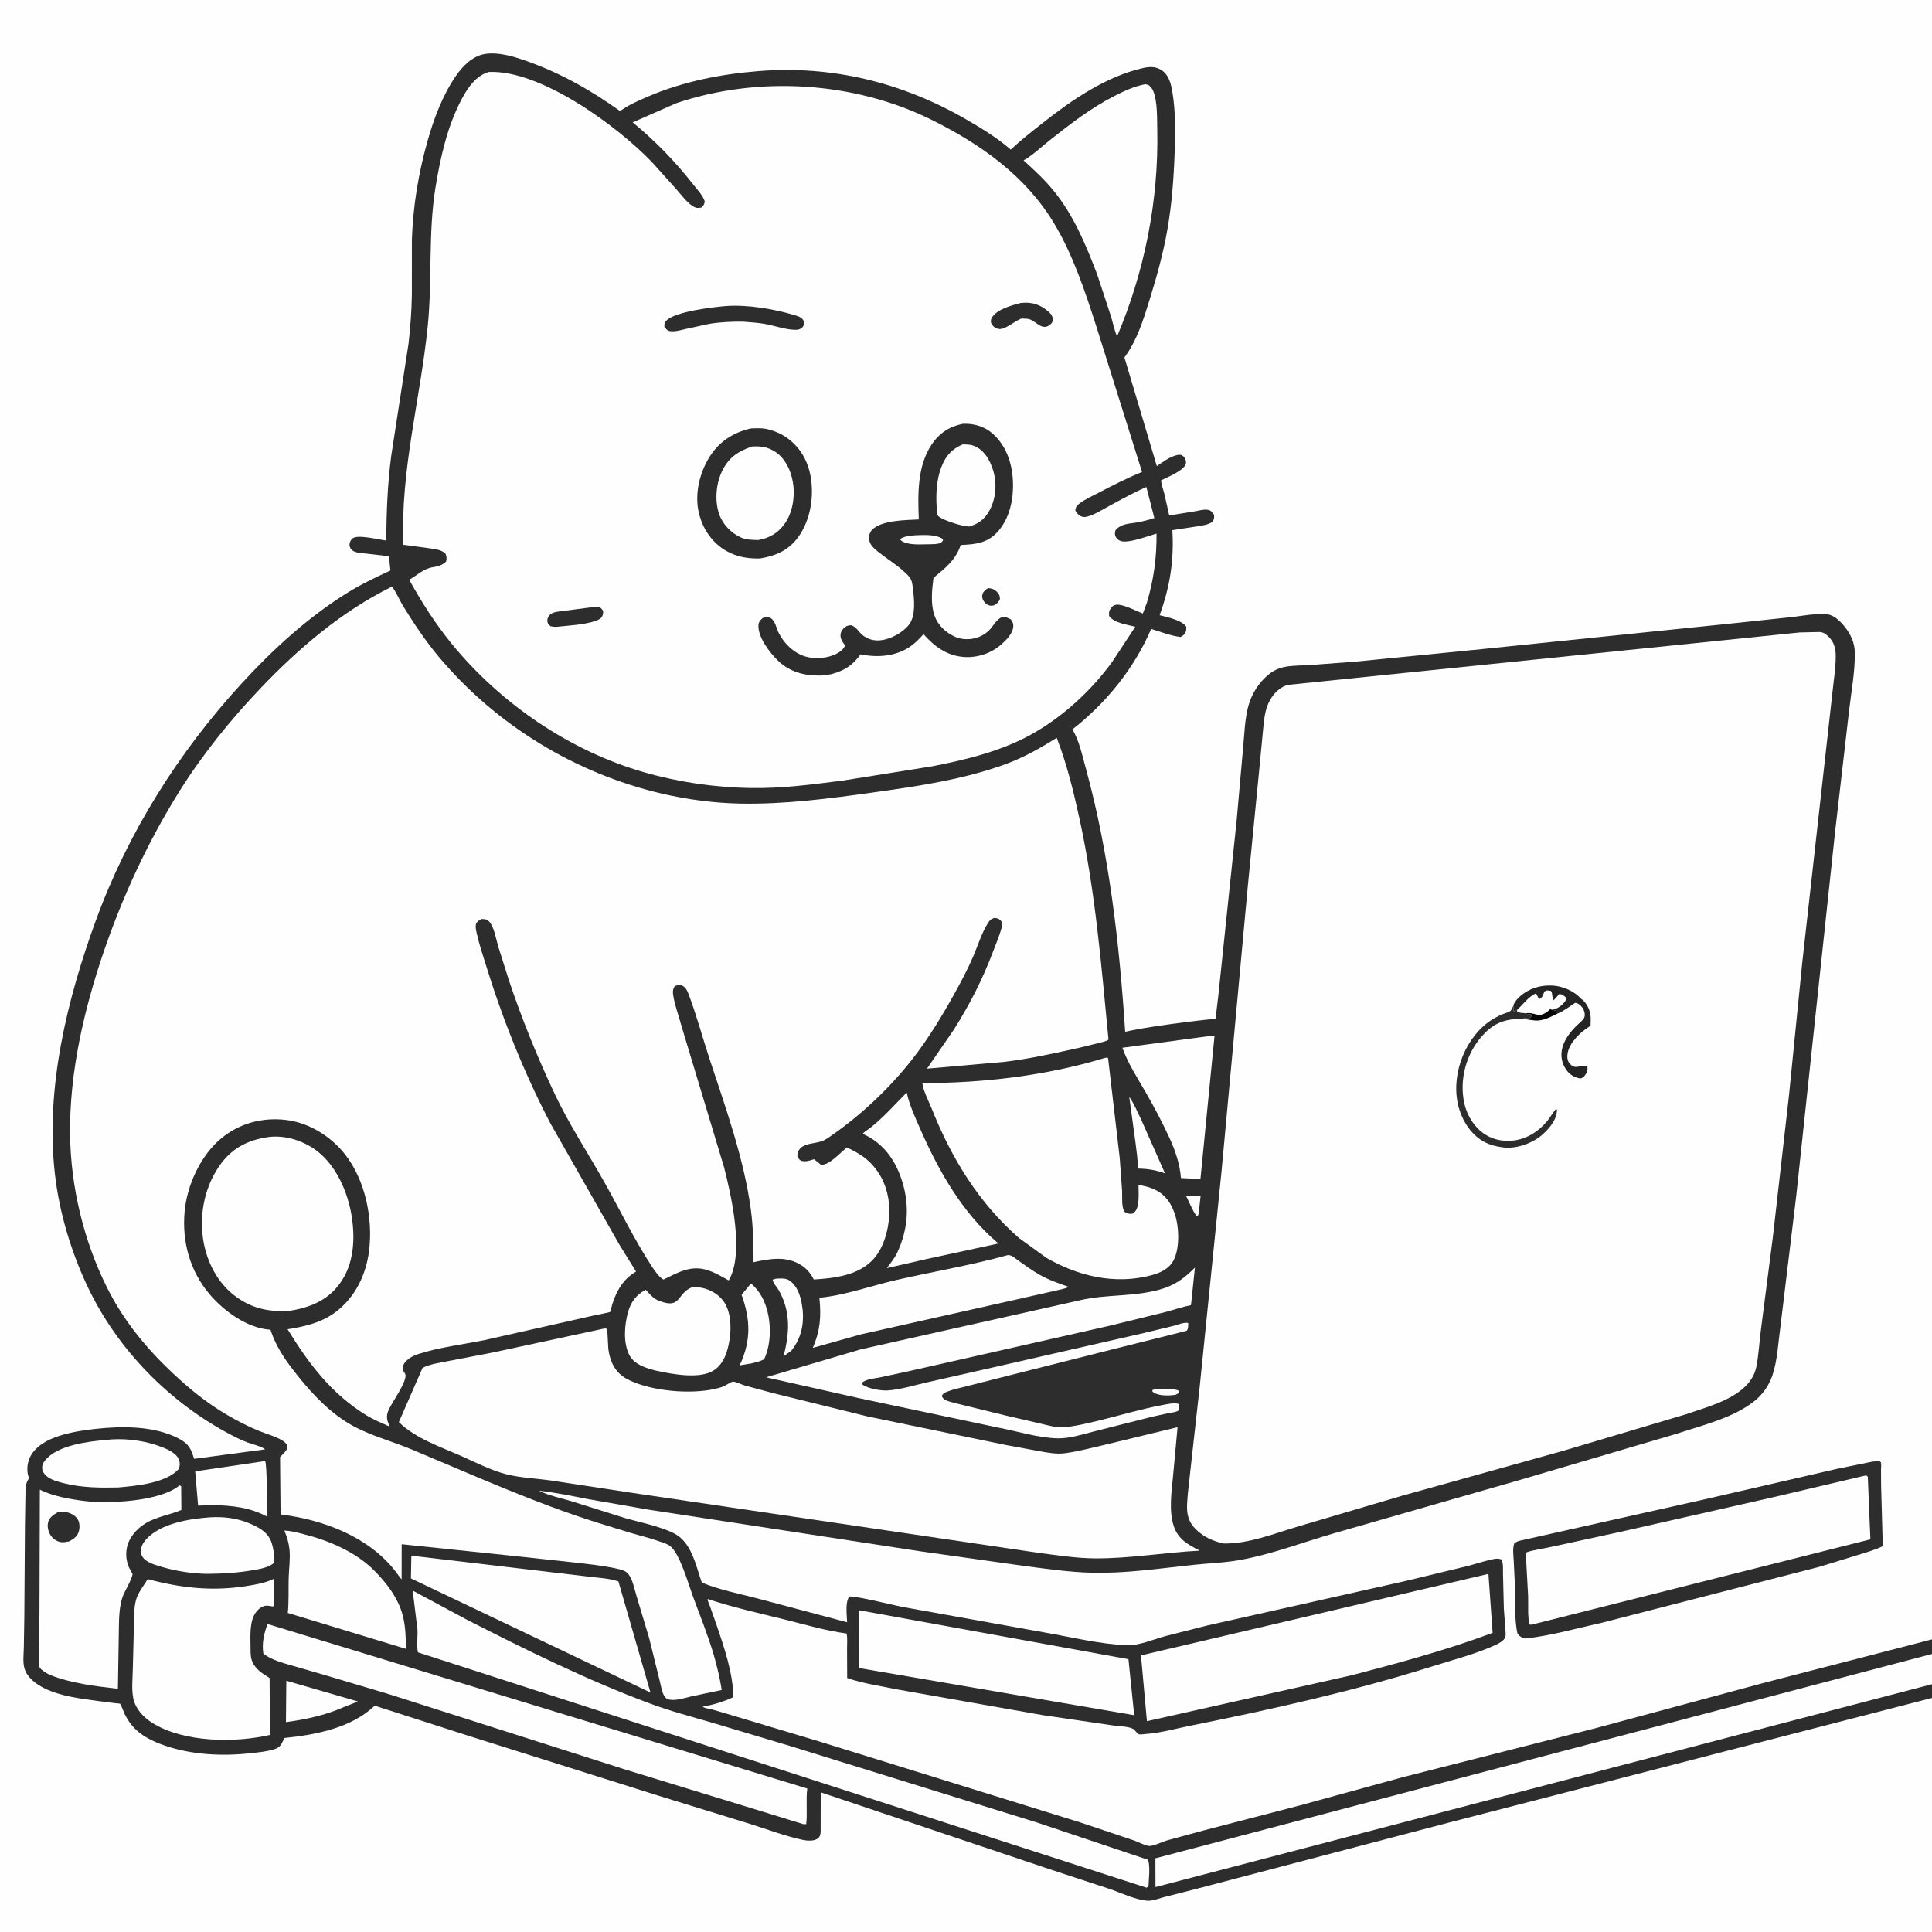 <svg width="140" height="140" viewBox="0 0 140 140" fill="none" xmlns="http://www.w3.org/2000/svg">
<rect x="0" y="0" width="140" height="140" fill="#808080" stroke="none"/>
<g clip-path="url(#clip0_2658_464)">
<path d="M140 123.04V140H0V0H140V118.796V119.852V122.044V123.04Z" fill="#2E2D2D"/>
<path d="M83.744 100.659C84.129 100.646 85.116 100.601 85.425 100.783L85.415 100.95L85.193 101.069C84.757 101.144 83.972 101.167 83.601 100.905C83.488 100.826 83.52 100.867 83.502 100.73L83.744 100.659Z" fill="#FFFEFE"/>
<path d="M85.958 86.683L86.999 86.678L86.86 87.944L86.799 88.112L86.714 88.124C86.4 87.715 86.198 87.145 85.958 86.683Z" fill="#FFFEFE"/>
<path d="M81.829 79.477C82.165 79.957 82.404 80.535 82.664 81.062L84.42 85.025C83.731 84.78 83.184 84.693 82.447 84.679C82.462 84.038 82.355 83.389 82.277 82.753L81.829 79.477Z" fill="#FFFEFE"/>
<path d="M56.219 92.661C56.509 92.635 56.93 92.612 57.185 92.776C57.741 93.133 57.996 93.856 58.099 94.479L58.119 94.609L58.169 94.956C58.264 96.027 58.022 97.032 57.345 97.873L56.769 98.301C57.222 96.637 57.313 95.041 56.429 93.487C56.303 93.266 56.01 92.975 55.99 92.73L56.219 92.661Z" fill="#FFFEFE"/>
<path d="M54.364 93.07L54.493 93.072C54.964 93.496 55.266 93.989 55.476 94.58C55.9 95.771 55.911 97.36 55.369 98.503C55.078 98.649 54.766 98.717 54.452 98.799L53.599 98.941L53.638 98.856C54.431 97.123 54.383 95.598 53.736 93.827L54.364 93.07Z" fill="#FFFEFE"/>
<path d="M20.749 121.793L25.934 123.295L24.843 123.731C23.538 124.304 22.125 124.602 20.72 124.793L20.749 121.793Z" fill="#FFFEFE"/>
<path d="M18.936 105.913L19.209 105.875C19.36 106.067 19.345 109.331 19.361 109.9C18.1 109.225 16.834 109.101 15.427 109.059L14.355 109.103L14.144 106.62L18.936 105.913Z" fill="#FFFEFE"/>
<path d="M7.692 104.345C8.831 104.193 10.285 104.36 11.372 104.731C11.864 104.899 12.722 105.211 12.938 105.719C13.054 105.989 13.052 106.188 12.945 106.458C12.016 107.481 9.856 107.672 8.558 107.787C7.271 107.815 5.974 107.808 4.715 107.5C4.305 107.4 3.86 107.294 3.502 107.06C3.303 106.93 3.105 106.71 3.064 106.473C3.022 106.227 3.107 106.026 3.259 105.835C4.141 104.726 6.376 104.452 7.692 104.345Z" fill="#FFFEFE"/>
<path d="M15.211 109.951C16.196 109.891 17.142 110.002 18.055 110.38C18.709 110.651 19.376 110.998 19.645 111.694C19.793 112.077 19.957 112.922 19.794 113.306C19.373 113.606 18.854 113.689 18.355 113.777C17.225 113.977 16.136 114.037 14.992 114.046C13.89 114.02 12.831 113.863 11.77 113.556C11.375 113.442 10.894 113.307 10.562 113.064C10.376 112.927 10.239 112.733 10.217 112.5C10.182 112.136 10.332 111.845 10.564 111.578C11.601 110.385 13.731 110.057 15.211 109.951Z" fill="#FFFEFE"/>
<path d="M87.573 75.083C87.741 75.056 87.841 75.032 88.006 75.092L86.989 85.432L85.576 85.367C85.502 84.372 85.175 83.402 84.764 82.5C84.232 81.337 83.626 80.199 82.987 79.091C82.384 78.044 81.744 77.068 81.331 75.924L87.573 75.083Z" fill="#FFFEFE"/>
<path d="M50.153 93.277C50.307 93.256 50.448 93.267 50.602 93.283C51.288 93.351 51.971 93.695 52.396 94.247C52.974 94.999 53.007 96.206 52.861 97.106C52.73 97.92 52.471 98.794 51.755 99.281C50.735 99.974 48.701 99.571 47.563 99.33L47.479 99.309C46.788 99.128 45.973 98.883 45.613 98.207C45.141 97.32 45.249 95.998 45.516 95.059C45.73 94.304 46.121 93.834 46.788 93.46C47.06 93.751 47.331 94.09 47.708 94.242C49.398 94.927 49.012 93.718 50.153 93.277Z" fill="#FFFEFE"/>
<path d="M65.703 79.17C65.902 80.077 66.296 80.924 66.667 81.771C68.002 84.819 69.713 87.862 72.281 90.051L72.35 90.108L67.146 91.233L64.266 91.893C64.528 91.512 64.806 91.216 65.007 90.79C65.859 88.978 65.939 87.124 65.253 85.245C64.763 83.904 63.916 82.805 62.604 82.202L62.517 82.163C62.624 82.005 62.889 81.864 63.044 81.742C63.999 80.997 64.85 80.033 65.703 79.17Z" fill="#FFFEFE"/>
<path d="M20.606 110.912L20.627 110.912C21.097 110.921 21.608 111.073 22.063 111.187C23.846 111.637 25.782 112.469 27.099 113.789C28.012 114.704 28.86 115.803 29.187 117.075C29.391 117.871 29.409 118.665 29.411 119.481L20.856 116.881C20.941 116.045 20.894 115.172 20.919 114.33C20.939 113.659 21.047 112.935 20.976 112.271C20.924 111.787 20.796 111.358 20.606 110.912Z" fill="#FFFEFE"/>
<path d="M73.023 90.951C73.299 90.923 73.558 91.182 73.782 91.34C74.292 91.701 74.8 92.07 75.344 92.38C76.003 92.756 76.722 93.001 77.437 93.251C77.197 93.385 76.896 93.427 76.628 93.493L74.862 93.893L62.382 96.694L58.898 97.673C59.449 96.386 59.51 95.402 59.377 94.043C61.294 93.85 63.065 93.187 64.928 92.759C67.63 92.139 70.346 91.692 73.023 90.951Z" fill="#FFFEFE"/>
<path d="M29.807 112.73L39.785 113.91L42.806 114.267C43.474 114.346 44.175 114.377 44.813 114.597L47.136 122.648L29.778 114.377L29.807 112.73Z" fill="#FFFEFE"/>
<path d="M62.266 116.688L81.772 120.233L82.188 124.291L62.259 120.875L62.266 116.688Z" fill="#FFFEFE"/>
<path d="M82.99 6.1L83.228 6.157C83.393 6.297 83.506 6.426 83.583 6.632C83.877 7.422 83.84 8.509 83.859 9.352C83.975 14.476 82.951 19.661 80.945 24.377C80.746 23.919 80.645 23.374 80.496 22.893L79.503 19.875C78.668 17.706 77.824 15.633 76.34 13.809C75.683 13.002 74.94 12.319 74.172 11.622C74.851 11.232 75.46 10.645 76.075 10.157C77.545 8.989 79.042 7.833 80.719 6.972C81.451 6.595 82.178 6.258 82.99 6.1Z" fill="#FFFEFE"/>
<path d="M13.013 107.633L13.129 107.701L13.142 109.417C12.281 109.785 11.353 109.894 10.538 110.39C9.909 110.773 9.34 111.419 9.195 112.153C9.061 112.827 9.208 113.452 9.59 114.018C9.693 114.171 9.091 115.236 8.98 115.478C8.576 116.363 8.63 117.543 8.606 118.5L8.544 122.377C6.875 122.182 5.179 121.992 3.608 121.367C3.377 121.249 3.126 121.112 2.945 120.924C2.827 120.803 2.819 120.646 2.812 120.485C2.768 119.32 2.855 118.118 2.859 116.948L2.888 107.948C3.856 108.422 4.99 108.622 6.053 108.76C7.809 108.989 11.518 108.813 12.961 107.676L13.013 107.633Z" fill="#FFFEFE"/>
<path d="M4.173 109.59L4.253 109.585C4.426 109.572 4.603 109.545 4.776 109.573C5.101 109.625 5.453 109.804 5.629 110.091C5.782 110.341 5.79 110.701 5.71 110.978C5.604 111.347 5.323 111.526 5.004 111.698L4.93 111.708C4.774 111.733 4.616 111.769 4.457 111.754C4.18 111.727 3.904 111.561 3.734 111.344C3.522 111.074 3.409 110.691 3.477 110.351C3.554 109.96 3.856 109.784 4.173 109.59Z" fill="#2E2D2D"/>
<path d="M10.708 114.429C13.106 115.073 15.367 115.322 17.833 114.935C18.499 114.831 19.21 114.719 19.819 114.417L19.881 114.385L19.858 115.892C19.856 116.08 19.889 116.254 19.79 116.416C19.624 116.387 19.434 116.34 19.266 116.356C18.954 116.385 18.676 116.639 18.508 116.885C18.082 117.511 18.145 118.544 18.154 119.281C18.157 119.587 18.143 119.939 18.223 120.233C18.403 120.9 18.99 121.256 19.537 121.599L19.552 124.61L19.553 125.72C17.015 126.307 13.313 126.273 11.037 124.848C10.387 124.441 9.806 123.814 9.653 123.042C9.52 122.365 9.619 121.507 9.628 120.813L9.707 117.681C9.73 117.105 9.703 116.464 9.865 115.91C10.014 115.4 10.424 114.878 10.708 114.429Z" fill="#FFFEFE"/>
<path d="M19.385 117.682L58.499 129.605C58.388 130.458 58.519 131.332 58.421 132.187L58.208 132.184L54.354 130.998L45.271 128.216L28.232 122.781L23.647 121.415L21.167 120.696C20.429 120.48 19.709 120.299 19.085 119.831C18.965 119.085 19.128 118.378 19.385 117.682Z" fill="#FFFEFE"/>
<path d="M86.589 91.856L86.303 94.573C85.663 94.706 85.035 94.922 84.402 95.088L80.405 96.068L65.794 99.375L63.733 99.818C63.327 99.897 62.865 99.921 62.515 100.151L62.485 100.318C62.846 100.621 63.848 100.79 64.317 100.759C65.233 100.698 66.216 100.391 67.113 100.185L71.165 99.269L82.953 96.582L85.02 96.082C85.317 96.005 85.816 95.796 86.104 95.868C86.097 96.026 86.113 96.233 86.034 96.373C85.986 96.46 85.87 96.461 85.781 96.487L80.457 97.819L73.196 99.652L70.044 100.453C69.584 100.576 69.1 100.662 68.656 100.838C68.465 100.913 68.319 100.98 68.239 101.173C68.285 101.235 68.322 101.305 68.378 101.359C68.561 101.537 69.144 101.654 69.391 101.719L72.787 102.553L75.491 103.181C76.009 103.298 76.567 103.472 77.1 103.425C77.96 103.349 78.838 103.13 79.675 102.926C81.171 102.563 82.651 102.114 84.165 101.829C84.498 101.766 85.144 101.606 85.451 101.754L85.45 102.164C85.399 102.212 85.386 102.23 85.313 102.262C85.13 102.343 84.848 102.366 84.65 102.407L83.433 102.675L79.292 103.725C78.46 103.933 77.539 104.239 76.679 104.227C75.258 104.208 73.708 103.709 72.309 103.444L62.303 101.329L55.511 99.804L62.388 97.776L78.297 94.213C80.195 93.779 82.148 93.979 84.048 93.444C85.132 93.139 85.807 92.64 86.589 91.856Z" fill="#FFFEFE"/>
<path d="M19.429 82.397C20.624 82.228 21.936 82.646 22.898 83.35C24.358 84.419 25.206 86.385 25.483 88.126C25.748 89.796 25.646 91.633 24.608 93.033C23.657 94.314 22.354 94.782 20.835 95.012C19.413 95.044 18.27 94.815 17.102 93.966C15.751 92.983 14.958 91.399 14.714 89.77C14.43 87.868 14.883 85.815 16.05 84.274C16.907 83.143 18.049 82.592 19.429 82.397Z" fill="#FFFEFE"/>
<path d="M29.905 115.262L33.871 117.391C38.137 119.567 42.546 121.746 47.037 123.423C48.518 123.977 50.054 124.385 51.572 124.825L57.27 126.528L75.127 132.062L83.196 134.771C83.358 135.305 83.246 136.122 83.223 136.685L83.087 136.791L30.291 119.738C30.169 119.303 30.288 118.537 30.248 118.055L29.905 115.262Z" fill="#FFFEFE"/>
<path d="M107.857 114.049L108.161 118.321C104.833 119.566 101.372 120.504 97.937 121.398L83.11 124.723L82.68 119.956L107.857 114.049Z" fill="#FFFEFE"/>
<path d="M140 119.852V122.043L83.73 136.745L83.725 134.66L140 119.852Z" fill="#FFFEFE"/>
<path d="M80.042 76.666C80.203 76.634 80.119 76.638 80.294 76.658L81.139 83.91L81.312 86.305C81.334 86.724 81.246 87.486 81.5 87.827C81.621 87.883 81.732 87.946 81.867 87.954C82.052 87.965 82.11 87.947 82.237 87.809C82.607 87.408 82.495 86.39 82.501 85.866C82.901 85.924 83.34 86.035 83.705 86.214C84.46 86.584 84.867 87.19 85.132 87.973C85.444 88.894 85.502 90.464 85.037 91.334C84.701 91.963 84.059 92.245 83.401 92.418C80.769 93.107 78.128 92.475 75.826 91.149L73.85 89.72C70.911 87.155 68.938 83.916 67.511 80.323C67.315 79.83 66.876 78.998 66.84 78.484C71.229 78.486 75.836 77.946 80.042 76.666Z" fill="#FFFEFE"/>
<path d="M43.72 96.284C43.871 96.261 43.856 96.242 44.003 96.318L44.081 97.736C44.181 98.522 44.462 99.248 45.119 99.729C45.289 99.853 45.474 99.957 45.665 100.045C47.319 100.809 49.972 101.038 51.73 100.662C51.993 100.605 52.245 100.548 52.489 100.434C52.633 100.367 52.975 100.133 53.113 100.119C53.272 100.104 53.778 100.34 53.957 100.395L56.018 100.953L62.831 102.634L72.854 104.704L75.247 105.146C75.876 105.258 76.561 105.396 77.198 105.303L77.315 105.285C78.196 105.16 79.076 104.921 79.945 104.724L85.33 103.421L85.004 106.951C84.895 108.081 84.694 109.46 85.042 110.547C85.362 111.548 86.073 111.918 86.939 112.366C84.396 112.492 81.873 112.945 79.317 112.925C77.998 112.914 76.684 112.706 75.378 112.543L45.777 108.173L39.88 107.276C38.809 107.128 37.639 107.084 36.6 106.806C35.55 106.524 34.52 105.996 33.528 105.554C31.998 104.871 30.103 104.245 28.903 103.05L30.62 99.124C31.147 98.847 31.827 98.761 32.404 98.644L35.694 98.011L43.72 96.284Z" fill="#FFFEFE"/>
<path d="M35.406 5.215C39.16 5.034 44.722 9.121 47.245 11.75L49.032 13.736C49.377 14.131 49.781 14.683 50.224 14.954C50.438 15.086 50.585 15.088 50.825 15.039C50.993 14.863 51.027 14.845 51.069 14.595C50.924 14.137 50.531 13.748 50.238 13.374C48.913 11.68 47.505 10.235 45.849 8.867L48.997 7.481C54.921 5.476 61.879 5.895 67.496 8.676C71.037 10.428 74.32 12.743 76.384 16.189C77.754 18.476 78.611 21.061 79.423 23.587L82.756 34.2C81.683 34.636 80.624 35.174 79.598 35.711C79.136 35.953 78.621 36.178 78.207 36.498C78.014 36.647 77.952 36.743 77.921 36.983C78.001 37.164 78.149 37.327 78.333 37.412C78.485 37.482 78.64 37.474 78.798 37.431C79.339 37.282 79.894 36.926 80.386 36.66C81.272 36.181 82.147 35.696 83.069 35.287L83.648 37.538C83.245 37.669 82.842 37.778 82.424 37.852C81.819 37.959 81.266 37.926 80.835 38.422C80.793 38.568 80.775 38.662 80.813 38.809C80.856 38.974 80.984 39.094 81.135 39.174C81.651 39.447 83.217 38.827 83.807 38.665C83.82 40.419 83.606 41.985 83.11 43.667L82.813 44.459C82.392 44.292 81.321 43.74 80.869 43.823C80.689 43.856 80.627 43.916 80.514 44.056C80.359 44.247 80.347 44.403 80.372 44.639C80.724 45.143 81.702 45.275 82.268 45.413L80.602 47.948C79.093 50.035 77.028 51.933 74.776 53.195C72.572 54.429 70.001 55.053 67.539 55.531L61.079 56.562C58.853 56.846 56.637 57.142 54.388 57.103C51.798 57.057 49.197 56.684 46.707 55.971C41.284 54.417 36.272 50.992 32.71 46.623C31.544 45.192 30.549 43.626 29.655 42.013C30.227 41.683 30.714 41.192 31.377 41.101C31.695 41.057 32.126 40.933 32.333 40.674C32.37 40.421 32.379 40.369 32.281 40.12C31.974 39.831 31.589 39.806 31.189 39.741L29.233 39.478C28.993 34.124 30.48 28.861 31.002 23.568C31.332 20.233 31.018 16.901 31.56 13.569C31.91 11.419 32.421 9.125 33.453 7.188C33.893 6.36 34.468 5.502 35.406 5.215Z" fill="#FFFEFE"/>
<path d="M71.588 42.623L71.647 42.619C71.885 42.636 72.067 42.713 72.239 42.88C72.408 43.045 72.45 43.179 72.46 43.409C72.367 43.636 72.259 43.715 72.061 43.853C71.994 43.868 71.882 43.901 71.811 43.894C71.59 43.872 71.428 43.757 71.296 43.58C71.185 43.433 71.14 43.23 71.196 43.053C71.26 42.85 71.418 42.732 71.588 42.623Z" fill="#2E2D2D"/>
<path d="M43.042 43.983C43.13 43.975 43.178 43.968 43.272 43.976C43.512 43.998 43.576 44.072 43.702 44.262C43.713 44.457 43.702 44.578 43.582 44.741C43.495 44.859 43.306 44.941 43.172 44.987C42.348 45.277 41.224 45.324 40.349 45.42C40.186 45.435 40.048 45.405 39.888 45.379C39.788 45.276 39.701 45.227 39.673 45.08C39.637 44.89 39.685 44.736 39.808 44.589C40.027 44.326 40.492 44.317 40.811 44.27L43.042 43.983Z" fill="#2E2D2D"/>
<path d="M73.948 21.959L74.076 21.945C74.803 21.88 75.417 22.09 75.968 22.575C76.19 22.771 76.281 22.912 76.3 23.207C76.267 23.305 76.238 23.391 76.162 23.464C75.568 24.042 75.156 23.344 74.639 23.148C74.486 23.09 74.292 23.09 74.128 23.085L74.027 23.082C73.551 23.234 72.81 23.939 72.354 23.834C72.059 23.767 71.954 23.642 71.811 23.391C71.809 23.221 71.785 23.171 71.875 23.018C72.238 22.408 73.298 22.133 73.948 21.959Z" fill="#2E2D2D"/>
<path d="M52.607 22.177C54.181 22.062 56.144 22.396 57.642 22.856C57.913 22.939 58.115 23.013 58.253 23.276C58.253 23.431 58.274 23.585 58.157 23.706C58.05 23.817 57.911 23.885 57.758 23.895C57.061 23.939 56.138 23.601 55.441 23.477C54.917 23.383 54.373 23.352 53.842 23.31C53.003 23.303 52.2 23.334 51.37 23.473L49.68 23.842C49.336 23.923 48.926 24.044 48.569 23.998C48.346 23.97 48.276 23.846 48.146 23.686C48.146 23.47 48.12 23.415 48.273 23.248C48.89 22.572 51.683 22.253 52.607 22.177Z" fill="#2E2D2D"/>
<path d="M54.395 31.049C54.839 31.025 55.306 31.006 55.736 31.13L55.849 31.165C56.229 31.276 56.577 31.428 56.908 31.647C57.932 32.328 58.523 33.322 58.74 34.523C59 35.963 58.733 37.659 57.878 38.869C57.17 39.872 56.247 40.271 55.074 40.469C54.207 40.488 53.419 40.364 52.651 39.934C51.61 39.348 50.925 38.336 50.648 37.188C50.317 35.818 50.683 34.284 51.419 33.105C52.113 31.992 53.129 31.348 54.395 31.049Z" fill="#2E2D2D"/>
<path d="M54.505 32.353C55.152 32.328 55.629 32.377 56.189 32.749C56.906 33.224 57.297 34.068 57.446 34.893C57.629 35.916 57.46 37.136 56.835 37.989C56.352 38.646 55.733 38.996 54.944 39.134C54.493 39.116 54.105 39.132 53.681 38.942C52.975 38.625 52.363 37.99 52.112 37.252C51.77 36.245 51.888 34.983 52.371 34.043C52.852 33.11 53.543 32.679 54.505 32.353Z" fill="#FFFEFE"/>
<path d="M69.762 30.713C70.54 30.668 71.324 30.893 71.917 31.411C72.894 32.262 73.332 33.535 73.397 34.803C73.466 36.125 73.183 37.584 72.25 38.581C71.506 39.376 70.628 39.449 69.616 39.491C69.248 40.59 68.5 41.165 67.645 41.869C67.532 42.739 67.425 43.752 67.715 44.597C67.951 45.287 68.493 45.802 69.14 46.112C69.984 46.518 71.075 46.311 71.717 45.63C71.953 45.379 72.263 44.825 72.589 44.734C72.813 44.671 73.052 44.769 73.244 44.878C73.37 45.049 73.43 45.156 73.426 45.374C73.417 45.88 72.922 46.377 72.562 46.696C71.829 47.343 70.833 47.674 69.858 47.608C68.622 47.523 67.718 46.851 66.922 45.956C66.616 46.288 66.314 46.611 65.938 46.865C64.93 47.547 63.641 47.663 62.467 47.435L62.362 47.415C61.774 48.226 61.191 48.592 60.247 48.851C59.993 48.901 59.742 48.944 59.483 48.951C58.309 48.981 57.23 48.7 56.367 47.866C55.78 47.3 54.937 46.194 54.958 45.347C54.965 45.075 55.075 44.956 55.269 44.782C55.443 44.737 55.592 44.692 55.768 44.754C56.159 44.89 56.258 45.521 56.428 45.861C56.811 46.627 57.513 47.314 58.34 47.566C59.059 47.785 60.013 47.709 60.666 47.344C60.904 47.211 61.158 47.025 61.234 46.758C61.112 46.605 60.974 46.418 60.927 46.224C60.876 46.014 60.92 45.793 61.054 45.623C61.224 45.408 61.393 45.322 61.66 45.302C62.054 45.406 62.21 45.793 62.515 46.032C62.897 46.333 63.353 46.451 63.834 46.395C64.548 46.313 65.439 45.833 65.877 45.255C66.375 44.598 66.246 43.42 66.154 42.648C66.128 42.428 66.102 42.172 66.002 41.971C65.898 41.761 65.668 41.564 65.495 41.407C64.914 40.877 64.225 40.463 63.612 39.968C63.287 39.705 62.993 39.448 62.971 38.999C62.961 38.786 63.036 38.562 63.182 38.406C63.856 37.685 65.661 37.69 66.58 37.641C66.508 35.822 66.461 33.788 67.51 32.212C68.056 31.392 68.803 30.904 69.762 30.713Z" fill="#2E2D2D"/>
<path d="M66.348 38.786C66.899 38.767 67.68 38.717 68.178 38.976C68.328 39.055 68.279 39.003 68.335 39.165L68.188 39.331C67.959 39.432 67.704 39.425 67.457 39.436C66.909 39.438 66.258 39.496 65.728 39.363C65.535 39.315 65.326 39.243 65.218 39.068C65.522 38.844 65.98 38.825 66.348 38.786Z" fill="#FFFEFE"/>
<path d="M69.756 32.203L69.82 32.205C70.174 32.208 70.425 32.222 70.745 32.386C71.382 32.711 71.75 33.402 71.957 34.059C72.251 34.99 72.18 36.091 71.719 36.957C71.371 37.611 70.941 37.937 70.247 38.151C70.073 38.151 69.91 38.12 69.741 38.084C69.385 38.009 68.073 37.622 67.931 37.316C67.873 37.191 67.884 36.89 67.874 36.748C67.813 35.815 67.868 34.748 68.206 33.866C68.525 33.036 68.94 32.566 69.756 32.203Z" fill="#FFFEFE"/>
<path d="M130.41 45.829L131.83 45.797C132.109 45.798 132.298 45.939 132.496 46.128C132.895 46.508 133.022 46.986 133.024 47.522C133.028 48.32 132.9 49.128 132.814 49.922L132.342 54.151L130.603 69.708L129.638 79.363L128.47 89.628L127.603 96.362C127.485 97.254 127.446 98.151 127.273 99.035C127.166 99.587 126.88 100.059 126.484 100.452C125.396 101.529 123.578 101.997 122.166 102.485L113.355 105.108L101.62 108.381L94.131 110.592C92.362 111.109 90.555 111.868 88.69 111.849C88.158 111.734 87.664 111.562 87.207 111.26C86.668 110.904 86.207 110.442 86.072 109.793C85.962 109.268 86.043 108.705 86.081 108.175L86.446 104.877L86.934 100.499L88.517 84.882L90.424 64.188L91.226 56.021L91.579 52.344C91.658 51.696 91.78 51.08 92.155 50.528C92.428 50.127 92.874 49.713 93.365 49.629L93.448 49.616L130.41 45.829Z" fill="#FFFEFE"/>
<path d="M110.495 73.417C110.701 73.409 110.905 73.395 111.107 73.45L111.461 73.541C111.794 73.564 112.118 73.338 112.335 73.11L112.376 73.066L112.423 73.162C112.542 73.187 112.647 73.21 112.761 73.254L112.869 73.444C112.437 73.651 111.96 73.914 111.474 73.948C111.11 73.973 110.679 73.86 110.312 73.819C110.499 73.764 110.687 73.769 110.879 73.76L110.983 73.623L110.931 73.504C110.813 73.517 110.736 73.498 110.626 73.462L110.495 73.417Z" fill="#060606"/>
<path d="M110.312 73.818L109.922 73.835C108.803 73.905 108.084 74.279 107.361 75.113C106.363 76.264 105.88 77.78 106.008 79.296C106.096 80.344 106.523 81.319 107.336 82C107.978 82.536 108.777 82.731 109.601 82.654C110.591 82.561 111.485 82.002 112.107 81.245C112.34 80.961 112.514 80.638 112.751 80.356L112.827 80.415L112.819 80.533C112.758 81.245 112.148 81.92 111.614 82.345C110.924 82.894 109.802 83.268 108.909 83.143L108.794 83.126C108.368 83.064 107.986 82.967 107.603 82.771C106.68 82.299 106.038 81.345 105.741 80.371C105.07 78.173 106.005 75.454 107.833 74.079C108.156 73.836 108.499 73.659 108.869 73.498C109.004 73.439 109.377 73.334 109.461 73.246C109.539 73.164 109.612 72.969 109.67 72.863L109.682 73.281C109.861 73.258 109.783 73.292 109.919 73.186L109.927 73.187L109.956 73.33C110.143 73.379 110.3 73.406 110.494 73.416L110.625 73.461C110.735 73.497 110.812 73.516 110.93 73.503L110.982 73.622L110.879 73.759C110.686 73.768 110.498 73.763 110.312 73.818Z" fill="#2E2D2D"/>
<path d="M109.67 72.863L109.67 72.841C109.753 72.589 109.967 72.358 110.161 72.187C110.823 71.606 111.655 71.366 112.524 71.419C113.264 71.464 114.076 71.82 114.572 72.374C114.91 72.596 115.167 73.074 115.239 73.469C115.289 73.742 115.261 74.057 115.256 74.334L115.18 74.38C114.547 74.77 113.764 75.518 113.606 76.265C113.557 76.494 113.553 76.763 113.673 76.972C113.767 77.135 113.964 77.303 114.16 77.309C114.464 77.319 114.73 77.161 115.028 77.28C115.061 77.524 115.012 77.704 114.866 77.903C114.753 78.056 114.713 78.083 114.536 78.151C114.163 78.101 113.813 77.92 113.574 77.621C113.239 77.203 113.087 76.684 113.167 76.153C113.278 75.415 113.767 74.782 114.294 74.277C114.45 74.127 114.692 73.948 114.792 73.756C114.9 73.549 114.799 73.195 114.666 73.018C114.525 72.83 114.383 72.711 114.149 72.665C113.766 72.908 113.287 73.29 112.868 73.443L112.76 73.253C112.646 73.209 112.542 73.186 112.423 73.16L112.375 73.065L112.335 73.109C112.117 73.337 111.793 73.563 111.46 73.54L111.106 73.449C110.904 73.394 110.701 73.407 110.494 73.416C110.3 73.406 110.143 73.379 109.956 73.329L109.927 73.187L109.919 73.186C109.783 73.292 109.861 73.258 109.682 73.28L109.67 72.863Z" fill="#252424"/>
<path d="M109.927 73.188C110.322 72.834 110.791 72.187 111.289 71.993C111.449 72.148 111.386 72.287 111.597 72.383C111.779 72.268 111.836 72.038 111.915 71.846C112.119 71.732 112.174 71.773 112.399 71.811C112.521 72.011 112.456 72.39 112.589 72.477L112.991 72.031C113.214 72.047 113.267 72.119 113.442 72.252L113.494 72.427C113.323 72.736 113.006 73.014 112.664 73.124C112.585 73.15 112.505 73.155 112.423 73.161L112.375 73.066L112.335 73.11C112.117 73.338 111.793 73.564 111.46 73.54L111.106 73.449C110.904 73.395 110.701 73.408 110.494 73.417C110.3 73.407 110.143 73.38 109.956 73.33L109.927 73.188Z" fill="#FFFEFE"/>
<path d="M28.401 42.51C28.714 42.896 28.938 43.472 29.204 43.904C29.987 45.176 30.837 46.452 31.798 47.597C35.943 52.538 41.684 56.045 47.955 57.507C49.789 57.934 51.716 58.191 53.6 58.23C56.836 58.296 60.069 57.873 63.266 57.425C66.483 56.975 69.877 56.481 72.93 55.349C74.24 54.863 75.393 54.201 76.575 53.468C77.31 55.369 77.793 57.35 78.225 59.336C79.374 64.613 79.808 69.972 80.326 75.336C80.139 75.468 79.881 75.507 79.661 75.567L78.273 75.91C76.443 76.316 74.632 76.723 72.768 76.948L67.172 77.438L69.101 74.636C70.252 72.825 71.198 70.977 71.954 68.969C72.183 68.363 72.484 67.686 72.619 67.055C72.655 66.889 72.635 66.859 72.529 66.722C72.41 66.57 72.232 66.527 72.051 66.516C71.82 66.602 71.741 66.653 71.606 66.862C71.132 67.6 70.851 68.55 70.5 69.359C70.109 70.261 69.648 71.13 69.171 71.989C68.273 73.606 67.284 75.242 66.148 76.703C64.501 78.82 62.417 80.786 60.211 82.313C60.002 82.457 59.758 82.632 59.516 82.709C59.043 82.859 58.298 82.852 57.957 83.252C57.805 83.431 57.778 83.581 57.783 83.809C57.84 83.912 57.891 84.015 57.997 84.077C58.264 84.231 58.623 84.112 58.895 84.032L58.994 84.002L59.489 84.404C60.096 84.452 60.892 83.518 61.378 83.146C61.857 83.387 62.376 83.653 62.786 84C63.809 84.866 64.348 86.068 64.432 87.394C64.513 88.653 64.16 90.296 63.285 91.249C62.206 92.425 60.476 92.626 58.971 92.717C58.76 92.307 58.507 91.979 58.12 91.719C57.015 90.977 55.814 91.208 54.603 91.463C54.605 90.194 54.581 88.932 54.412 87.671C53.914 83.953 52.579 80.262 51.409 76.71C50.896 75.15 50.464 73.522 49.879 71.993C49.787 71.751 49.648 71.492 49.385 71.405C49.183 71.338 49.069 71.391 48.884 71.47C48.746 71.704 48.743 71.852 48.784 72.125C48.893 72.848 49.177 73.573 49.362 74.281L52.465 84.574C53 86.67 53.957 90.837 52.806 92.783C52.308 92.512 51.824 92.217 51.281 92.042C50.064 91.649 49.141 92.206 48.076 92.722C47.775 92.562 47.46 92.112 47.272 91.826C45.984 89.874 44.955 87.725 43.807 85.688C42.589 83.523 41.223 81.456 40.164 79.202C38.918 76.55 37.81 73.82 36.879 71.04L36.097 68.565C35.955 68.081 35.8 67.128 35.433 66.765C35.261 66.595 35.119 66.604 34.897 66.595C34.698 66.686 34.626 66.739 34.499 66.917C34.427 67.205 34.516 67.495 34.581 67.779C34.74 68.474 34.974 69.164 35.184 69.846C36.405 73.81 37.983 77.769 39.91 81.448L44.892 90.207L46.09 92.142C45.163 92.68 44.683 93.525 44.364 94.519C44.326 94.637 44.264 94.994 44.199 95.076C44.181 95.1 43.21 95.284 43.082 95.314L35.128 97.105C33.55 97.43 31.834 97.623 30.311 98.121C29.976 98.231 29.677 98.38 29.427 98.632C29.218 98.843 29.187 99.004 29.198 99.293L29.36 99.555C29.582 100.043 28.33 101.709 28.127 102.25C27.977 102.648 28.039 102.905 28.201 103.284L28.243 103.381C27.672 103.126 27.083 102.884 26.549 102.557C24.033 101.021 22.353 98.799 20.84 96.322C22.098 96.124 23.316 95.844 24.348 95.056C25.741 93.994 26.518 92.387 26.739 90.673C27.042 88.321 26.481 85.519 24.99 83.632C23.951 82.317 22.353 81.335 20.674 81.149C18.995 80.962 17.366 81.396 16.053 82.471C14.54 83.711 13.546 85.878 13.376 87.812C13.184 89.987 13.761 92.1 15.184 93.783C16.199 94.983 17.884 96.219 19.506 96.35C19.631 96.36 19.589 96.325 19.627 96.44C19.968 97.466 20.541 98.359 21.196 99.213C22.274 100.617 23.519 102.023 25.016 102.991C26.529 103.971 28.183 104.343 29.819 105.026C34.279 106.888 38.651 108.873 43.268 110.332L45.726 111.088C46.407 111.28 47.095 111.455 47.764 111.689C48.029 111.782 48.353 111.87 48.575 112.046C49.27 112.601 49.885 114.789 50.2 115.648C50.722 117.067 51.294 118.471 51.721 119.923C51.965 120.756 52.163 121.607 52.299 122.465L50.133 122.918C49.666 123.026 49.051 123.239 48.578 123.171C48.401 123.146 48.307 123.118 48.189 122.979C47.984 122.739 47.874 122.072 47.796 121.757L47.031 118.672L46.141 115.709C45.99 115.214 45.849 114.441 45.523 114.047C45.361 113.851 45.118 113.769 44.878 113.712C43.831 113.463 42.708 113.347 41.638 113.225L37.392 112.766L29.108 111.9L29.103 114.448C28.946 114.277 28.823 114.078 28.681 113.894C26.716 111.344 23.42 110.123 20.332 109.741L20.294 105.583C20.474 105.398 20.752 105.156 20.828 104.912C20.892 104.71 20.626 104.485 20.473 104.392C19.962 104.078 19.29 103.906 18.734 103.676C17.921 103.341 17.139 102.932 16.382 102.486C14.957 101.646 13.681 100.602 12.481 99.47C10.554 97.65 8.938 95.677 7.749 93.291C6.062 89.906 5.123 85.99 5.078 82.203C5.025 77.736 6.085 73.159 7.517 68.963C8.889 64.942 10.73 60.973 12.983 57.368C14.647 54.706 16.674 52.194 18.834 49.921C21.608 47.002 24.765 44.297 28.401 42.51Z" fill="#FFFEFE"/>
<path d="M140 123.04V140H0V0H140V118.796L127.903 121.925L115.596 125.239L101.711 128.765L94.225 130.82L87.175 132.653L84.553 133.368C84.22 133.467 83.623 133.766 83.291 133.767C83.033 133.768 82.437 133.458 82.165 133.363L78.274 132.058L59.485 126.228L53.036 124.295L51.666 123.892C51.425 123.827 51.119 123.797 50.902 123.679C51.669 123.538 52.445 123.314 53.15 122.978C53.105 121.209 52.475 119.361 51.905 117.699L51.43 116.348C51.387 116.228 51.261 115.992 51.279 115.869C53.083 116.47 54.951 116.882 56.796 117.34C58.302 117.713 59.807 118.166 61.347 118.369C61.419 118.697 61.38 119.087 61.381 119.425L61.389 121.598C62.575 122.007 63.846 122.176 65.071 122.433L75.537 124.282L80.665 125.034C81.039 125.09 81.802 125.101 82.114 125.286C82.24 125.36 82.402 125.63 82.526 125.674C82.619 125.706 82.96 125.656 83.071 125.648C84.079 125.575 85.137 125.279 86.134 125.078C92.108 123.876 97.978 122.58 103.795 120.751C105.313 120.273 106.99 119.843 108.431 119.171C108.649 119.07 108.977 118.89 109.071 118.649C109.135 118.484 109.096 118.223 109.085 118.043L108.975 116.58L108.912 114.019C108.905 113.717 108.951 113.256 108.794 112.999C108.56 112.918 108.385 112.94 108.145 112.992C107.549 113.12 106.96 113.323 106.367 113.475L101.897 114.554L87.439 117.799L84.418 118.567C83.583 118.797 82.502 119.26 81.638 119.222C79.691 119.136 77.684 118.643 75.762 118.306L65.352 116.436C64.835 116.338 61.884 115.6 61.533 115.698C61.236 116.137 61.368 117.019 61.385 117.555L54.909 115.834C53.571 115.485 52.135 115.206 50.856 114.681C50.408 113.41 50.115 111.709 48.774 111.075C47.685 110.56 46.389 110.325 45.229 109.986L41.411 108.784C40.651 108.556 39.756 108.372 39.048 108.022C40.286 108.154 41.524 108.423 42.747 108.655L46.997 109.396L66.713 112.417L74.273 113.482C75.859 113.687 77.469 113.921 79.07 113.965C81.521 114.033 84.032 113.654 86.469 113.396C87.615 113.274 88.791 113.241 89.925 113.031C92.15 112.62 94.387 111.776 96.563 111.137L110.026 107.274L121.485 103.901C123.351 103.281 125.63 102.75 127.173 101.494C127.746 101.029 128.195 100.372 128.432 99.675C128.802 98.59 128.858 97.266 129.018 96.122L130.161 86.671L132.983 60.234L133.988 51.528C134.144 50.143 134.431 48.669 134.408 47.28C134.397 46.555 134.088 45.915 133.633 45.362C133.34 45.008 132.897 44.571 132.423 44.519C131.603 44.428 130.633 44.624 129.815 44.717L126.034 45.12L107.427 47.033L98.245 47.943L94.985 48.188C94.404 48.226 93.787 48.215 93.213 48.306C92.669 48.392 92.237 48.602 91.82 48.968C91.198 49.513 90.718 50.278 90.485 51.071C90.207 52.014 90.177 53.155 90.085 54.135L89.613 59.444L88.28 72.186L88.124 73.48C88.12 73.52 88.097 73.8 88.086 73.815C88.074 73.831 86.963 73.93 86.03 74.051C84.525 74.245 83.02 74.442 81.535 74.762C81.115 68.376 80.379 61.835 78.677 55.656C78.434 54.773 78.193 53.632 77.71 52.856C80.152 50.948 82.191 48.435 83.417 45.574C84.101 45.78 84.846 46.078 85.552 46.16C85.733 46.055 85.855 45.976 85.927 45.767C85.962 45.663 85.963 45.534 85.968 45.425C85.624 44.92 84.6 44.729 84.031 44.581C84.779 42.519 85.084 40.61 84.954 38.415L86.748 38.142C87.136 38.077 87.522 38.037 87.857 37.818C87.99 37.612 87.979 37.562 87.982 37.324C87.852 37.131 87.785 36.997 87.534 36.944C87.262 36.887 86.843 37.005 86.567 37.054L84.726 37.349L84.364 35.742C84.291 35.459 84.142 35.092 84.142 34.804C84.591 34.58 85.805 34.102 85.931 33.599C85.973 33.431 85.88 33.187 85.757 33.074C85.6 32.928 85.462 32.939 85.268 32.983C84.759 33.101 84.256 33.485 83.828 33.777L81.48 25.901L81.549 25.806C82.414 24.608 82.865 23.13 83.3 21.733C83.828 20.034 84.295 18.351 84.601 16.595C84.923 14.74 85.059 12.84 85.123 10.961C85.17 9.572 85.19 8.092 84.962 6.716C84.861 6.107 84.732 5.463 84.185 5.092C83.756 4.801 83.3 4.821 82.811 4.933C80.165 5.537 77.705 7.216 75.602 8.875C74.803 9.505 73.982 10.143 73.24 10.84L73.187 10.793C72.226 9.966 71.095 9.276 69.999 8.644C65.362 5.971 60.292 4.723 54.94 5.153C52.209 5.372 49.475 5.913 46.949 6.997C46.249 7.298 45.553 7.596 44.934 8.049C42.841 6.554 40.732 5.353 38.307 4.475C37.358 4.131 36.158 3.745 35.133 3.911C34.258 4.052 33.534 4.779 33.049 5.481C32.07 6.897 31.433 8.604 30.971 10.253C30.317 12.59 29.93 14.936 29.847 17.362L29.845 21.349C29.828 22.549 29.735 23.725 29.602 24.917L28.35 33.034C28.079 35.083 28.008 37.103 27.986 39.166C27.452 39.113 25.907 38.695 25.536 39.023C25.407 39.138 25.337 39.295 25.326 39.465C25.317 39.606 25.406 39.783 25.516 39.872C25.756 40.063 26.143 40.072 26.435 40.104L28.183 40.305L28.291 41.34C27.195 41.848 26.112 42.364 25.087 43.007C22.251 44.786 19.747 47.085 17.492 49.545C12.939 54.511 9.285 60.312 6.963 66.652C4.859 72.399 3.276 78.884 3.976 85.049C4.29 87.817 5.127 90.635 6.309 93.154C8.48 97.777 12.266 101.636 16.784 103.999C17.155 104.193 17.536 104.376 17.928 104.524C18.196 104.624 19.043 104.838 19.201 105.028L14.066 105.712C13.832 104.962 13.679 104.624 12.95 104.242C11.173 103.311 8.847 103.333 6.9 103.545C6.013 103.642 5.137 103.778 4.285 104.053C3.469 104.317 2.612 104.756 2.196 105.547C1.973 105.97 1.912 106.56 2.068 107.015L2.107 107.119L2.034 107.226C1.903 107.435 1.863 107.698 1.849 107.94L1.807 110.588L1.763 117.148L1.726 119.424C1.714 119.892 1.642 120.466 1.779 120.92C1.977 121.575 2.634 122.055 3.222 122.342C4.444 122.939 5.868 123.089 7.201 123.273L8.36 123.421C8.402 123.426 8.665 123.439 8.696 123.46C8.765 123.507 8.97 124.072 9.022 124.18C9.246 124.645 9.556 125.08 9.942 125.422C10.492 125.908 11.19 126.226 11.875 126.468C13.855 127.168 16.115 127.275 18.191 127.04C18.746 126.978 19.379 126.924 19.91 126.746C20.213 126.644 20.359 126.482 20.487 126.197L20.619 125.94C22.855 125.715 25.468 125.221 27.15 123.599L33.975 125.792L47.746 130.134L54.351 132.169C55.598 132.559 56.879 133.049 58.154 133.323C58.463 133.389 58.932 133.43 59.214 133.253C59.41 133.13 59.449 132.972 59.467 132.754L59.473 129.88L76.057 135.45L80.352 136.862C81.186 137.142 82.256 137.667 83.134 137.733C83.506 137.761 83.972 137.573 84.333 137.477L86.644 136.889L105.342 131.981L130.867 125.396L140 123.04Z" fill="#FFFEFE"/>
<path d="M135.697 105.911L136.206 105.881C136.239 105.918 136.292 105.944 136.305 105.992C136.337 106.108 136.304 106.362 136.305 106.491L136.312 107.666L136.434 112.042C135.859 112.321 135.219 112.495 134.61 112.685L131.847 113.534L115.986 117.614C114.211 117.999 112.333 118.542 110.527 118.732C110.242 118.654 110.132 118.602 109.96 118.365C109.728 117.36 109.828 116.159 109.787 115.121L109.69 113.102C109.671 112.697 109.596 112.227 109.727 111.841C109.87 111.731 109.983 111.684 110.16 111.638L116.587 110.197L123.507 108.651L133.12 106.436L135.697 105.911Z" fill="#2E2D2D"/>
<path d="M135.062 106.948L135.248 106.924C135.373 107.039 135.347 106.971 135.352 107.117L135.535 111.546L110.982 117.731C110.933 117.738 110.87 117.72 110.821 117.713C110.691 117.055 110.756 116.302 110.732 115.629L110.562 112.507C111.108 112.307 111.785 112.232 112.356 112.104L117.442 110.998L128.43 108.509L135.062 106.948Z" fill="#FFFEFE"/>
</g>
<defs>
<clipPath id="clip0_2658_464">
<rect width="140" height="140" fill="white"/>
</clipPath>
</defs>
</svg>
